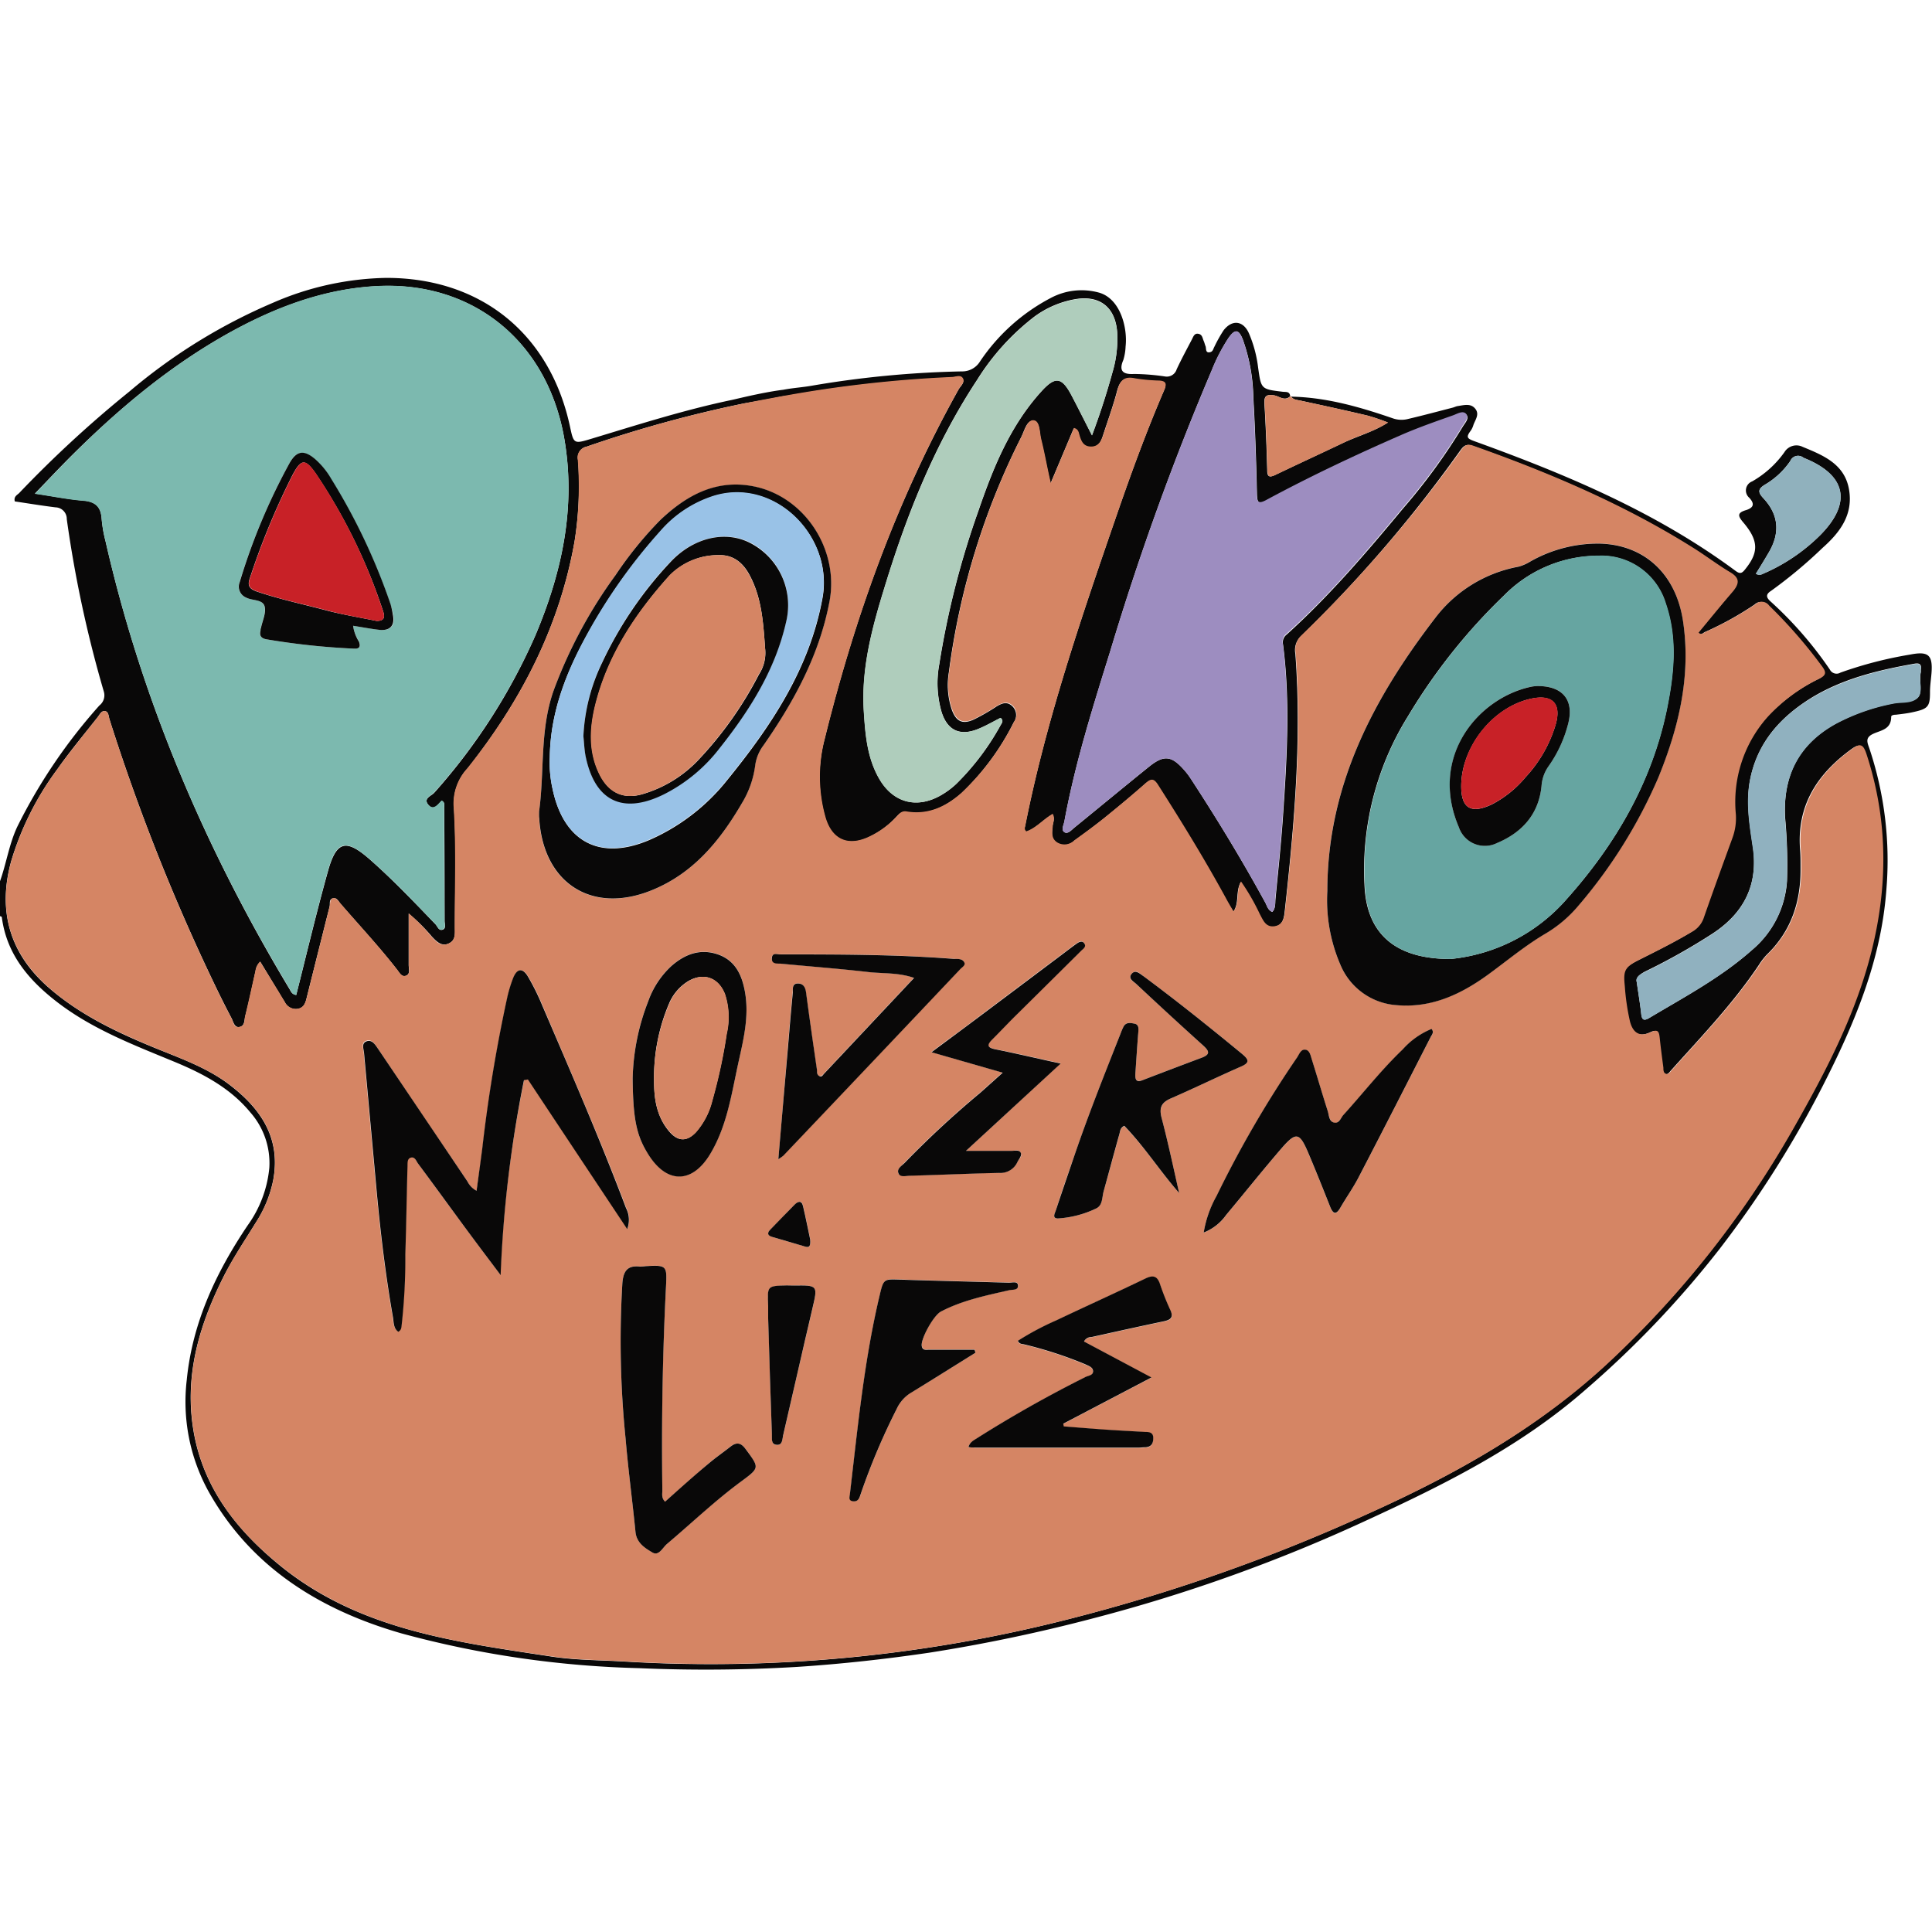 <svg xmlns="http://www.w3.org/2000/svg" viewBox="0 0 300 300"><defs><style>.cls-1{fill:none;}.cls-2{fill:#090808;}.cls-3{fill:#d58564;}.cls-4{fill:#7cb9af;}.cls-5{fill:#9d8dc0;}.cls-6{fill:#afcdbc;}.cls-7{fill:#90b1bf;}.cls-8{fill:#90b1bd;}.cls-9{fill:#66a5a1;}.cls-10{fill:#99c2e7;}.cls-11{fill:#c82127;}</style></defs><title>rockos-modern-life</title><g id="Layer_2" data-name="Layer 2"><g id="Layer_28" data-name="Layer 28"><rect class="cls-1" width="300" height="300"/><path class="cls-2" d="M200.49,61.59c5.51.11,10.72,1.62,15.88,3.4a4.09,4.09,0,0,0,2.3.06c2.3-.54,4.57-1.15,6.86-1.74.29-.07.56-.22.85-.26,1-.15,2-.45,2.7.42s0,1.7-.29,2.52a3,3,0,0,1-.5,1c-.63.88-.48,1.11.63,1.51,14.29,5.17,28.23,11,40.57,20.14.7.52,1,.41,1.53-.28,2-2.5,2.14-4.3-.25-7.15-.86-1-1.15-1.56.36-2,1.1-.35,1.43-.92.48-1.93a1.5,1.5,0,0,1,.47-2.53,15.64,15.64,0,0,0,5-4.53,2.18,2.18,0,0,1,2.84-.83c3.21,1.32,6.5,2.66,7.19,6.59s-1.4,6.69-4.09,9.08a73,73,0,0,1-8,6.68c-.83.53-.82,1-.08,1.66a59.08,59.08,0,0,1,9.2,10.57,1.17,1.17,0,0,0,1.65.47,62.43,62.43,0,0,1,10.77-2.79c2.85-.56,3.59,0,3.36,2.9-.08,1-.24,2-.23,3,0,2.28-.39,2.55-2.83,3.07-.81.17-1.63.26-2.45.36-.31,0-.76.06-.75.35,0,2-1.7,2.07-2.88,2.66s-.82,1.31-.51,2.21a54.77,54.77,0,0,1,2.64,22c-.81,11-5,20.87-9.92,30.51a162.74,162.74,0,0,1-16,25.26,152.94,152.94,0,0,1-20.81,21.84c-10.07,8.82-21.84,14.68-33.83,20.2a251.57,251.57,0,0,1-42.86,15.35,255.05,255.05,0,0,1-25.2,5.27c-6.78,1-13.58,1.75-20.43,2.2a238.73,238.73,0,0,1-24.66.2,154.74,154.74,0,0,1-36.83-5.39c-12.58-3.61-23.38-10.21-30-22.07A28.87,28.87,0,0,1,29,214.27c.88-8.91,4.55-16.7,9.46-24a18.2,18.2,0,0,0,3.36-8.93,11.91,11.91,0,0,0-2.94-8.6C35.8,169,31.7,166.81,27.39,165c-6.44-2.67-13-5.13-18.57-9.44-4.37-3.38-7.8-7.4-8.54-13.16,0-.06-.18-.1-.28-.15v-5.41c1-2.8,1.41-5.76,2.69-8.48a84.55,84.55,0,0,1,12.74-18.81,2,2,0,0,0,.69-2.17,186.67,186.67,0,0,1-5.75-26.76,1.8,1.8,0,0,0-1.75-1.84c-2.12-.26-4.23-.61-6.32-.92-.2-.74.36-1,.65-1.27A179.87,179.87,0,0,1,20.11,60.78,87.2,87.2,0,0,1,42.42,47,45.88,45.88,0,0,1,60,43.15c14.69,0,25.4,8.69,28.5,23.05.59,2.77.59,2.76,3.43,1.9,7.19-2.17,14.35-4.46,21.72-6,1.27-.27,9.23-2.31,11.45-1.57-.52.63-9,2-9.7,2.14a194.25,194.25,0,0,0-24.28,6.68,1.72,1.72,0,0,0-1.36,2.07A55.15,55.15,0,0,1,89.23,84c-2.33,13.28-8.33,24.85-16.62,35.31a8,8,0,0,0-2.12,6c.4,6.22.14,12.49.16,18.73,0,1,.1,2-1,2.48s-1.88-.34-2.6-1.1a28.07,28.07,0,0,0-3.59-3.56c0,2.74,0,5.35,0,8,0,.57.29,1.34-.38,1.64s-1.05-.44-1.39-.88c-2.76-3.57-5.84-6.85-8.79-10.26-.34-.39-.59-1.05-1.23-.86s-.38.82-.49,1.27q-1.78,7.06-3.55,14.14c-.19.79-.4,1.54-1.33,1.74a1.9,1.9,0,0,1-2.09-1.06c-.42-.66-.81-1.34-1.22-2l-2.58-4.26a2.42,2.42,0,0,0-.73,1.47c-.53,2.34-1,4.69-1.6,7-.15.6-.06,1.48-.85,1.66s-1-.75-1.24-1.28q-1.39-2.64-2.67-5.32A314.78,314.78,0,0,1,17,111.69c-.14-.44-.13-1.09-.59-1.24-.63-.19-.91.48-1.22.88-2.12,2.69-4.32,5.32-6.29,8.12a46.08,46.08,0,0,0-7.16,14.26C-.39,141.4,1.48,148,7.46,153.27c4.55,4,9.94,6.68,15.5,9,4.47,1.89,9.14,3.36,13,6.42,4.77,3.74,7.65,8.28,6.45,14.62a19,19,0,0,1-2.65,6.47c-1.73,2.81-3.58,5.55-5.07,8.51-3.51,7-5.78,14.28-4.88,22.21,1.11,9.85,6.66,17,14.17,23,12.21,9.67,27,11.49,41.65,13.73,3.87.59,7.83.55,11.75.8a224.34,224.34,0,0,0,68.76-6.66,275,275,0,0,0,46-16.2c14-6.26,27.12-13.64,38.3-24.27a153,153,0,0,0,27.74-35.29c4.7-8.25,9.17-16.65,11.78-25.85,3.09-10.88,3.32-21.79-.25-32.66-.45-1.34-.87-1.75-2.19-.8-5.36,3.88-8.56,8.81-8,15.69.08,1,.07,2,.07,3.06,0,5.08-1.49,9.57-5.23,13.18a9.71,9.71,0,0,0-1.21,1.56c-4,6-8.94,11.14-13.71,16.46-.23.26-.46.66-.86.52s-.36-.59-.4-.94c-.2-1.55-.41-3.09-.57-4.64-.1-.93-.21-1.44-1.4-.88-1.67.78-2.73.15-3.21-1.64a35.5,35.5,0,0,1-.81-5.52c-.26-2.46,0-2.95,2.26-4.09,2.79-1.4,5.59-2.79,8.27-4.4a3.87,3.87,0,0,0,1.75-2.16c1.44-4.14,2.94-8.25,4.44-12.37a8.9,8.9,0,0,0,.52-3.7,19.85,19.85,0,0,1,4.87-15,26.73,26.73,0,0,1,8.06-6c.95-.49,1.24-.87.51-1.86a76.39,76.39,0,0,0-8.27-9.51,1.42,1.42,0,0,0-2.14-.19,49.93,49.93,0,0,1-7.71,4.27c-.32.14-.64.6-1.1.12,1.77-2.13,3.5-4.28,5.3-6.36,1-1.18,1.15-2-.37-3-2-1.19-3.88-2.63-5.87-3.87-10.69-6.7-22.22-11.6-34.08-15.8-1.12-.4-1.47.17-2,.89A208.33,208.33,0,0,1,202,98.79a3,3,0,0,0-.86,2.72c1,13.36-.18,26.64-1.64,39.91-.11,1.05-.25,2.28-1.64,2.49s-1.77-.94-2.29-1.89a34.57,34.57,0,0,0-2.91-5.05c-.84,1.57-.18,3.21-1.16,4.64-.39-.69-.68-1.19-1-1.71-3.33-6.13-7-12.06-10.72-17.94-.62-1-1-1-1.91-.29-2.07,1.83-4.2,3.6-6.35,5.34-1.54,1.24-3.14,2.41-4.75,3.57a2.18,2.18,0,0,1-2.67.31c-.93-.62-.76-1.52-.68-2.43,0-.62.46-1.24,0-2-1.47.83-2.56,2.2-4.11,2.72-.36-.34-.2-.62-.14-.91,3.26-16.41,8.67-32.2,14.12-48,2.29-6.64,4.7-13.25,7.48-19.7.4-.94.18-1.33-.82-1.39a26.29,26.29,0,0,1-3.77-.35c-1.7-.36-2.33.38-2.73,1.92-.61,2.32-1.44,4.58-2.18,6.87-.31.94-.66,1.82-1.91,1.81s-1.49-.82-1.77-1.72c-.14-.42-.13-1-.87-1.17l-3.6,8.55c-.56-2.38-.93-4.6-1.48-6.79-.27-1.07-.11-2.81-1.16-2.95s-1.41,1.57-1.91,2.54a113.18,113.18,0,0,0-11.23,36.49,12,12,0,0,0,.47,5.87c.66,1.78,1.65,2.26,3.36,1.5a32,32,0,0,0,3.59-2.06c.83-.5,1.65-.81,2.46,0a1.9,1.9,0,0,1,.19,2.48,39.21,39.21,0,0,1-8.12,11c-2.42,2.14-5.19,3.48-8.55,2.92-.74-.13-1.11.3-1.52.73a13.64,13.64,0,0,1-4.49,3.26c-3.17,1.39-5.57.26-6.56-3a23.1,23.1,0,0,1-.14-12.29c4.69-19,11.25-37.21,20.81-54.31.28-.5.94-1,.67-1.58-.35-.73-1.18-.29-1.79-.27a192.36,192.36,0,0,0-24.88,2.72,23.26,23.26,0,0,1-4.49.36c2.37-1.44,5.12-1.36,7.72-1.82a155.34,155.34,0,0,1,23.28-2.22,3.22,3.22,0,0,0,2.81-1.52,30,30,0,0,1,11-9.88,10.17,10.17,0,0,1,7.43-.85c3.39.91,4.52,5.5,4.19,8.39a8.16,8.16,0,0,1-.35,2.09c-.83,1.91.2,2.25,1.68,2.17a35.06,35.06,0,0,1,4.81.39,1.6,1.6,0,0,0,1.79-1.11c.73-1.57,1.56-3.1,2.36-4.63.22-.41.37-1,1-.89s.64.66.83,1.09c.13.27.18.57.3.85s-.05,1,.56.94.6-.51.81-.87A21.6,21.6,0,0,1,190,51.29c1.33-1.71,3.05-1.51,3.93.46a19.29,19.29,0,0,1,1.43,5.33c.47,3.33.44,3.35,3.8,3.75.53.06,1.11-.08,1.18.7-.87.82-1.7,0-2.51-.14-1.24-.18-1.57.12-1.49,1.37.21,3.41.34,6.82.43,10.23,0,1.12.38,1.16,1.28.74,3.56-1.71,7.15-3.36,10.72-5.06,2.19-1,4.59-1.67,6.74-3.06a32.73,32.73,0,0,0-3.11-1.06c-3.49-.83-7-1.59-10.51-2.35C201.39,62.09,200.84,62.09,200.49,61.59ZM46,154.5c1.64-6.47,3.16-12.89,4.93-19.23,1.32-4.73,2.82-5.06,6.56-1.76,3.56,3.14,6.83,6.58,10.12,10,.34.34.53,1.14,1.2.82.48-.23.23-.87.23-1.33q0-8.82-.06-17.66c0-.32.15-.73-.39-1-.56.56-1.21,1.65-2.07.64s.48-1.38.92-1.89A92.2,92.2,0,0,0,83.15,98.63c4.11-9.74,6.29-19.8,4.49-30.4-2.57-15.15-14.15-24.58-29.12-23.8-7.77.41-14.92,3-21.71,6.59-9.68,5.17-18,12.08-25.76,19.8-1.81,1.81-3.56,3.67-5.63,5.82,2.82.42,5.17.9,7.53,1.09,1.91.16,2.73,1,2.84,2.86A20.51,20.51,0,0,0,16.38,84c5.64,24.76,15.5,47.8,28.54,69.52C45.15,153.86,45.26,154.4,46,154.5Zm151.57-12.9c.54-.6.42-1.35.49-2,.41-4.3.88-8.6,1.17-12.92.6-8.87,1.15-17.75,0-26.62a1.53,1.53,0,0,1,.58-1.54c6.64-6,12.39-12.74,18.07-19.58a93.57,93.57,0,0,0,9.23-12.64c.34-.59,1.1-1.31.59-1.91s-1.38,0-2,.2c-2.72,1-5.44,1.91-8.08,3.06-7.05,3-14,6.33-20.78,10-1.43.77-1.63.42-1.66-1-.11-5-.28-10-.56-14.94A28.1,28.1,0,0,0,193,52.76c-.65-1.67-1.23-1.72-2.27-.23a28,28,0,0,0-2.56,4.95,422.61,422.61,0,0,0-15.78,43.67c-2.71,8.7-5.46,17.41-7.11,26.4-.11.57-.53,1.32,0,1.67s1.08-.32,1.53-.69c3.86-3.14,7.7-6.32,11.58-9.45,2.34-1.89,3.52-1.76,5.49.49a10.91,10.91,0,0,1,1,1.31c4.11,6.29,8,12.7,11.61,19.3C196.75,140.69,196.89,141.33,197.55,141.6Zm-28-74c1.28-3.41,2.29-6.57,3.17-9.78a18.22,18.22,0,0,0,.74-6.23c-.29-3.93-2.75-5.82-6.61-5.12a15.07,15.07,0,0,0-6.23,2.68,37.09,37.09,0,0,0-8.89,9.8c-6.59,10-11,21-14.45,32.45-1.91,6.21-3.58,12.46-3.16,19.06.23,3.6.52,7.2,2.37,10.43,2.13,3.73,5.78,4.75,9.53,2.64a12.79,12.79,0,0,0,2.46-1.81,39.39,39.39,0,0,0,6.87-9.1c.18-.32.54-.72,0-1.15-1.2.6-2.39,1.31-3.67,1.8-2.68,1-4.56.12-5.46-2.62a16.06,16.06,0,0,1-.39-7.48,132.44,132.44,0,0,1,6.08-23.85c2.28-6.65,4.91-13.17,9.75-18.51,2.14-2.37,3.16-2.31,4.65.47C167.37,63.26,168.37,65.28,169.56,67.6Zm84.58,84.85c.28,1.94.54,3.48.71,5,.11,1,.48,1.06,1.26.6,5.46-3.26,11.1-6.25,15.9-10.51a15.28,15.28,0,0,0,5.47-10.78,78.85,78.85,0,0,0-.29-9.72c-.39-6.55,2.09-11.55,8-14.75a31.66,31.66,0,0,1,8.8-3.08c1.28-.27,2.92-.11,3.76-.86s.2-2.62.51-4c0-.12,0-.24,0-.36.15-.85-.24-1.07-1-.93-5.65,1-11.19,2.33-16.13,5.38-4.78,3-8.27,6.93-9.38,12.63-.68,3.49-.09,6.94.42,10.39.86,5.79-1.29,10.19-6.11,13.41a96.93,96.93,0,0,1-10.65,6C254.54,151.36,254,151.8,254.14,152.45Zm18.51-63.36c.63.38,1,0,1.46-.15a28.58,28.58,0,0,0,8.55-5.87c4.94-5,4-9.31-2.51-11.94l-.16-.08a1.3,1.3,0,0,0-2,.53,12.32,12.32,0,0,1-3.91,3.66c-1.21.72-1.09,1.25-.26,2.14,2.4,2.58,2.59,5.41.82,8.41C274,86.9,273.33,88,272.65,89.09Z"/><path class="cls-3" d="M122.89,61.26a192.36,192.36,0,0,1,24.88-2.72c.61,0,1.44-.46,1.79.27.27.56-.39,1.08-.67,1.58-9.56,17.1-16.12,35.35-20.81,54.31a23.1,23.1,0,0,0,.14,12.29c1,3.3,3.39,4.43,6.56,3a13.64,13.64,0,0,0,4.49-3.26c.41-.43.78-.86,1.52-.73,3.36.56,6.13-.78,8.55-2.92a39.21,39.21,0,0,0,8.12-11,1.9,1.9,0,0,0-.19-2.48c-.81-.79-1.63-.48-2.46,0a32,32,0,0,1-3.59,2.06c-1.71.76-2.7.28-3.36-1.5a12,12,0,0,1-.47-5.87,113.18,113.18,0,0,1,11.23-36.49c.5-1,.93-2.67,1.91-2.54s.89,1.88,1.16,2.95c.55,2.19.92,4.41,1.48,6.79l3.6-8.55c.74.2.73.75.87,1.17.28.9.6,1.71,1.77,1.72s1.6-.87,1.91-1.81c.74-2.29,1.57-4.55,2.18-6.87.4-1.54,1-2.28,2.73-1.92a26.29,26.29,0,0,0,3.77.35c1,.06,1.22.45.82,1.39-2.78,6.45-5.19,13.06-7.48,19.7-5.45,15.77-10.86,31.56-14.12,48-.06.29-.22.57.14.91,1.55-.52,2.64-1.89,4.11-2.72.42.77,0,1.39,0,2-.08.91-.25,1.81.68,2.43a2.18,2.18,0,0,0,2.67-.31c1.61-1.16,3.21-2.33,4.75-3.57,2.15-1.74,4.28-3.51,6.35-5.34.86-.76,1.29-.68,1.91.29,3.75,5.88,7.39,11.81,10.72,17.94.28.52.57,1,1,1.71,1-1.43.32-3.07,1.16-4.64a34.57,34.57,0,0,1,2.91,5.05c.52.95.91,2.09,2.29,1.89s1.53-1.44,1.64-2.49c1.46-13.27,2.65-26.55,1.64-39.91a3,3,0,0,1,.86-2.72,208.33,208.33,0,0,0,24.69-28.61c.52-.72.87-1.29,2-.89,11.86,4.2,23.39,9.1,34.08,15.8,2,1.24,3.86,2.68,5.87,3.87,1.52.91,1.39,1.77.37,3-1.8,2.08-3.53,4.23-5.3,6.36.46.48.78,0,1.1-.12a49.93,49.93,0,0,0,7.71-4.27,1.42,1.42,0,0,1,2.14.19,76.39,76.39,0,0,1,8.27,9.51c.73,1,.44,1.37-.51,1.86a26.73,26.73,0,0,0-8.06,6,19.85,19.85,0,0,0-4.87,15,8.9,8.9,0,0,1-.52,3.7c-1.5,4.12-3,8.23-4.44,12.37a3.87,3.87,0,0,1-1.75,2.16c-2.68,1.61-5.48,3-8.27,4.4-2.26,1.14-2.52,1.63-2.26,4.09a35.5,35.5,0,0,0,.81,5.52c.48,1.79,1.54,2.42,3.21,1.64,1.19-.56,1.3,0,1.4.88.16,1.55.37,3.09.57,4.64,0,.35,0,.8.4.94s.63-.26.86-.52c4.77-5.32,9.72-10.49,13.71-16.46a9.71,9.71,0,0,1,1.21-1.56c3.74-3.61,5.2-8.1,5.23-13.18,0-1,0-2-.07-3.06-.55-6.88,2.65-11.81,8-15.69,1.32-1,1.74-.54,2.19.8,3.57,10.87,3.34,21.78.25,32.66-2.61,9.2-7.08,17.6-11.78,25.85a153,153,0,0,1-27.74,35.29c-11.18,10.63-24.35,18-38.3,24.27a275,275,0,0,1-46,16.2A224.34,224.34,0,0,1,97.42,258c-3.92-.25-7.88-.21-11.75-.8C71,255,56.23,253.15,44,243.48c-7.51-5.94-13.06-13.11-14.17-23-.9-7.93,1.37-15.21,4.88-22.21,1.49-3,3.34-5.7,5.07-8.51a19,19,0,0,0,2.65-6.47c1.2-6.34-1.68-10.88-6.45-14.62-3.9-3.06-8.57-4.53-13-6.42-5.56-2.34-11-5-15.5-9-6-5.32-7.85-11.87-5.72-19.56A46.08,46.08,0,0,1,8.9,119.45c2-2.8,4.17-5.43,6.29-8.12.31-.4.59-1.07,1.22-.88.46.15.45.8.59,1.24a314.78,314.78,0,0,0,16.3,41.16q1.28,2.68,2.67,5.32c.28.53.33,1.48,1.24,1.28s.7-1.06.85-1.66c.56-2.33,1.07-4.68,1.6-7a2.42,2.42,0,0,1,.73-1.47L43,153.56c.41.66.8,1.34,1.22,2a1.9,1.9,0,0,0,2.09,1.06c.93-.2,1.14-1,1.33-1.74q1.77-7.08,3.55-14.14c.11-.45,0-1.11.49-1.27s.89.47,1.23.86c2.95,3.41,6,6.69,8.79,10.26.34.44.68,1.19,1.39.88s.38-1.07.38-1.64c0-2.61,0-5.22,0-8A28.07,28.07,0,0,1,67,145.43c.72.76,1.41,1.59,2.6,1.1s1-1.5,1-2.48c0-6.24.24-12.51-.16-18.73a8,8,0,0,1,2.12-6C80.9,108.85,86.9,97.28,89.23,84a55.15,55.15,0,0,0,.49-12.57,1.72,1.72,0,0,1,1.36-2.07,194.25,194.25,0,0,1,24.28-6.68C116,62.53,121.41,61.51,122.89,61.26Zm83.22,77.08a25.26,25.26,0,0,0,2,11.41,10.22,10.22,0,0,0,8.74,6.31c5.56.49,10.22-1.8,14.49-4.95,2.8-2.06,5.47-4.27,8.47-6.06a19.79,19.79,0,0,0,5.23-4.38,77.71,77.71,0,0,0,12.45-19.94c3.17-7.77,5.1-15.75,3.85-24.23-1.07-7.32-5.87-11.91-12.92-12.11a21.25,21.25,0,0,0-10.85,2.81,6.79,6.79,0,0,1-1.81.78,21,21,0,0,0-12.88,7.94C213.26,108.46,206.08,122,206.11,138.34ZM74,184.9a3.35,3.35,0,0,1-1.48-1.55q-7-10.31-13.9-20.62c-.41-.59-.88-1.37-1.67-1.14-.94.27-.53,1.19-.47,1.86q1,11,2,21.88c.6,6.39,1.37,12.76,2.48,19.08.14.79.05,1.76.84,2.31.52-.31.46-.7.52-1.05a93.24,93.24,0,0,0,.57-11c.15-4.56.21-9.13.34-13.69,0-.45-.05-1.1.45-1.28.67-.25.88.48,1.17.88,2.57,3.47,5.11,7,7.68,10.45,1.62,2.19,3.26,4.36,5.16,6.89a189.13,189.13,0,0,1,3.7-30.23l.61-.11c5.08,7.67,10.17,15.33,15.42,23.23a4,4,0,0,0-.19-3.28c-4-10.61-8.57-21-13-31.44A35.84,35.84,0,0,0,82,151.61c-.82-1.35-1.67-1.24-2.27.23a21,21,0,0,0-.9,2.92,235.61,235.61,0,0,0-3.91,23.63C74.64,180.51,74.35,182.64,74,184.9ZM83.71,126c0,.36,0,.72,0,1.08.6,10.08,8.17,14.95,17.46,11.18,6.46-2.61,10.61-7.69,14-13.5a14.94,14.94,0,0,0,2.08-5.91,6.6,6.6,0,0,1,1.29-3.1c4.77-6.85,8.71-14.1,10.26-22.42,1.51-8.1-4-16.37-12-17.83-5.74-1-10.31,1.48-14.3,5.28a58.56,58.56,0,0,0-6.92,8.52A73.48,73.48,0,0,0,86.05,107C83.78,113.16,84.58,119.66,83.71,126Zm19.56,107.2c-.61-.61-.41-1.25-.42-1.82-.14-10.57,0-21.14.57-31.7.16-3.19.09-3.26-3.19-3.08a5.45,5.45,0,0,1-.9.06c-1.93-.2-2.54.72-2.69,2.6a150.35,150.35,0,0,0,.5,24.1c.41,4.85,1.06,9.67,1.54,14.51.17,1.7,1.46,2.5,2.63,3.19,1,.6,1.58-.75,2.25-1.32,3.85-3.25,7.48-6.77,11.57-9.74,2.86-2.08,2.8-2.06.65-5-.76-1-1.44-1.09-2.37-.36-1.13.89-2.32,1.71-3.41,2.64C107.73,229.22,105.51,231.21,103.27,233.18Zm83.64-41.79a7.68,7.68,0,0,0,3.48-2.73c2.89-3.45,5.69-7,8.64-10.39,2.22-2.56,2.77-2.44,4.06.61,1.2,2.82,2.33,5.66,3.46,8.51.46,1.17.91,1.29,1.58.14.93-1.61,2-3.14,2.87-4.79,3.74-7.19,7.42-14.41,11.11-21.63.2-.39.64-.78.18-1.34A12.22,12.22,0,0,0,217.8,163c-3.29,3.18-6.12,6.77-9.18,10.15-.43.47-.73,1.35-1.44,1.21s-.8-1.11-1-1.76c-.86-2.69-1.64-5.39-2.49-8.08-.17-.55-.31-1.34-.92-1.47-.78-.16-1,.7-1.38,1.22a168.82,168.82,0,0,0-12.48,21.47A17.3,17.3,0,0,0,186.91,191.39Zm-3.81-6.14c-.89-3.89-1.71-7.8-2.72-11.66-.42-1.6,0-2.41,1.45-3.06,3.63-1.58,7.19-3.32,10.82-4.91,1.47-.64,1.28-1.11.2-2-5-4.13-10.07-8.18-15.28-12.05-.56-.41-1.2-1.16-1.85-.37s.29,1.17.72,1.57q5.15,4.8,10.35,9.52c.94.85,1.25,1.4-.21,1.94q-4.54,1.69-9.09,3.45c-1.11.43-1.24-.17-1.19-1,.15-2.15.28-4.31.46-6.47,0-.57.16-1.12-.57-1.27s-1.34-.29-1.74.48a9.56,9.56,0,0,0-.43,1c-2.48,6.32-5,12.61-7.19,19-1,2.85-2,5.68-2.89,8.53-.14.43-.61,1.26.33,1.23a16,16,0,0,0,5.9-1.53c1.07-.48.93-1.72,1.2-2.67.83-2.95,1.63-5.91,2.45-8.86.12-.43.1-1,.76-1.27C177.69,178,180.07,181.83,183.1,185.25Zm-14.77,23.06a1.22,1.22,0,0,1,1.12-.67c3.75-.83,7.49-1.66,11.25-2.45,1.07-.22,1.61-.55,1-1.77a38.42,38.42,0,0,1-1.59-4c-.44-1.3-1.1-1.44-2.3-.86-4.59,2.21-9.24,4.31-13.85,6.5a43.21,43.21,0,0,0-5.93,3.16c.25.52.66.47,1,.56a63,63,0,0,1,9.41,3.06c.51.25,1.27.39,1.27,1.11s-.76.67-1.2.9a191.72,191.72,0,0,0-16.77,9.46c-.51.34-1.14.59-1.38,1.41.5,0,.84.08,1.19.08h25.21c.36,0,.72,0,1.08-.05.92,0,1.22-.63,1.22-1.46s-.64-.88-1.26-.92c-2-.12-4.08-.22-6.11-.36s-4.34-.33-6.52-.5l-.09-.42,13.7-7.18ZM120.86,180a7.22,7.22,0,0,0,.75-.57q13.76-14.49,27.51-29c.27-.29.81-.58.59-1-.3-.61-1-.5-1.6-.55-9-.68-18-.72-27-.7-.49,0-1.23-.21-1.29.58s.73.8,1.29.85c4.54.44,9.09.78,13.61,1.3,2.32.27,4.72.06,7.19.92l-14,14.9c-.2.22-.42.48-.75.32s-.29-.62-.34-1c-.57-4-1.15-8-1.68-11.93-.11-.84-.44-1.44-1.3-1.42s-.71.83-.76,1.38c-.28,2.86-.52,5.73-.76,8.6C121.86,168.4,121.37,174.06,120.86,180Zm43.84-14.89c-3.63-.79-6.88-1.56-10.15-2.2-1.37-.27-1.32-.72-.47-1.56,1.19-1.19,2.34-2.42,3.53-3.6q5.12-5.08,10.24-10.14c.32-.32.88-.63.47-1.17s-.86-.13-1.25.12-.49.35-.73.53q-7.64,5.73-15.26,11.46c-2,1.53-4.09,3-6.47,4.81l11.06,3.18-3.45,3.09a149.25,149.25,0,0,0-11.75,10.88c-.44.48-1.2,1-1,1.62s1.17.42,1.79.41c4.62-.13,9.24-.34,13.86-.44A2.9,2.9,0,0,0,158,180.4c.22-.46.82-.87.47-1.43s-.88-.26-1.34-.26c-2.18,0-4.37,0-7.14,0Zm-13.23,44.9-.12-.46c-2.34,0-4.67,0-7,0-.49,0-1.14.19-1.21-.67-.1-1.18,1.84-4.68,3-5.26,3.33-1.74,7-2.48,10.6-3.31.53-.12,1.45.06,1.35-.78-.07-.65-.89-.37-1.38-.38-5.63-.17-11.27-.29-16.9-.48-2.54-.08-2.59-.15-3.19,2.4-2.42,10.17-3.41,20.56-4.63,30.91,0,.46-.21,1,.52,1.11s1-.54,1.16-1.13a103.18,103.18,0,0,1,5.6-13.24,5.7,5.7,0,0,1,2.22-2.49C144.81,214.22,148.14,212.12,151.47,210.05ZM98.24,167.47c.06,6.52.64,9,2.5,11.87,2.88,4.5,6.77,4.41,9.53-.16,2.54-4.22,3.27-9,4.27-13.67.82-3.8,1.85-7.61,1.13-11.56-.47-2.58-1.48-4.86-4.23-5.79s-5.08,0-7.14,1.77a13.64,13.64,0,0,0-3.64,5.51A34.89,34.89,0,0,0,98.24,167.47Zm25,32.15h-1.08c-3,.07-3,.07-2.87,3.14,0,.66,0,1.32,0,2,.18,6,.36,12,.58,18,0,.59-.15,1.54.74,1.61s.84-.83,1-1.45c1.5-6.55,3-13.1,4.53-19.63C127,199.56,127.05,199.57,123.22,199.62Zm2.58-7.18c-.31-1.44-.67-3.31-1.11-5.17-.23-1-.82-.7-1.3-.22-1.27,1.27-2.49,2.57-3.75,3.85-.52.52-.51.94.24,1.16,1.71.52,3.44,1,5.15,1.51C125.73,193.78,125.88,193.47,125.8,192.44Z"/><path class="cls-4" d="M46,154.5c-.72-.1-.83-.64-1.06-1C31.88,131.76,22,108.72,16.38,84a20.51,20.51,0,0,1-.59-3.37c-.11-1.86-.93-2.7-2.84-2.86-2.36-.19-4.71-.67-7.53-1.09,2.07-2.15,3.82-4,5.63-5.82C18.77,63.1,27.13,56.19,36.81,51c6.79-3.63,13.94-6.18,21.71-6.59,15-.78,26.55,8.65,29.12,23.8,1.8,10.6-.38,20.66-4.49,30.4a92.2,92.2,0,0,1-15.73,24.44c-.44.51-1.74.92-.92,1.89s1.51-.08,2.07-.64c.54.29.38.7.39,1q0,8.83.06,17.66c0,.46.25,1.1-.23,1.33-.67.32-.86-.48-1.2-.82-3.29-3.42-6.56-6.86-10.12-10-3.74-3.3-5.24-3-6.56,1.76C49.14,141.61,47.62,148,46,154.5Zm8.85-57.33c1.41.22,2.75.48,4.1.63,1.72.18,2.46-.69,2.11-2.37a14,14,0,0,0-.43-1.57A95.36,95.36,0,0,0,51.4,74.38a12.16,12.16,0,0,0-2.62-3.18C47.12,69.89,46,70,45,71.84A95.18,95.18,0,0,0,37.2,90.4a1.83,1.83,0,0,0,1,2.39c1,.52,2.6.24,2.88,1.41.24,1-.36,2.21-.58,3.33,0,.12,0,.24-.06.36-.21.8.07,1.23.91,1.38A110.82,110.82,0,0,0,55,100.72c.81,0,1.08-.27.76-1.1A6.16,6.16,0,0,1,54.83,97.17Z"/><path class="cls-5" d="M197.55,141.6c-.66-.27-.8-.91-1.07-1.42-3.58-6.6-7.5-13-11.61-19.3a10.91,10.91,0,0,0-1-1.31c-2-2.25-3.15-2.38-5.49-.49-3.88,3.13-7.72,6.31-11.58,9.45-.45.37-1,1-1.53.69s-.13-1.1,0-1.67c1.65-9,4.4-17.7,7.11-26.4a422.61,422.61,0,0,1,15.78-43.67,28,28,0,0,1,2.56-4.95c1-1.49,1.62-1.44,2.27.23a28.1,28.1,0,0,1,1.59,8.84c.28,5,.45,10,.56,14.94,0,1.46.23,1.81,1.66,1,6.77-3.64,13.73-6.92,20.78-10,2.64-1.15,5.36-2.1,8.08-3.06.63-.23,1.52-.79,2-.2s-.25,1.32-.59,1.91a93.57,93.57,0,0,1-9.23,12.64c-5.68,6.84-11.43,13.62-18.07,19.58a1.53,1.53,0,0,0-.58,1.54c1.13,8.87.58,17.75,0,26.62-.29,4.32-.76,8.62-1.17,12.92C198,140.25,198.09,141,197.55,141.6Z"/><path class="cls-6" d="M169.56,67.6c-1.19-2.32-2.19-4.34-3.25-6.32-1.49-2.78-2.51-2.84-4.65-.47-4.84,5.34-7.47,11.86-9.75,18.51a132.44,132.44,0,0,0-6.08,23.85,16.06,16.06,0,0,0,.39,7.48c.9,2.74,2.78,3.67,5.46,2.62,1.28-.49,2.47-1.2,3.67-1.8.55.43.19.83,0,1.15a39.39,39.39,0,0,1-6.87,9.1,12.79,12.79,0,0,1-2.46,1.81c-3.75,2.11-7.4,1.09-9.53-2.64-1.85-3.23-2.14-6.83-2.37-10.43-.42-6.6,1.25-12.85,3.16-19.06C140.78,80,145.15,69,151.74,59a37.09,37.09,0,0,1,8.89-9.8,15.07,15.07,0,0,1,6.23-2.68c3.86-.7,6.32,1.19,6.61,5.12a18.22,18.22,0,0,1-.74,6.23C171.85,61,170.84,64.19,169.56,67.6Z"/><path class="cls-7" d="M254.14,152.45c-.19-.65.4-1.09,1.25-1.51a96.93,96.93,0,0,0,10.65-6c4.82-3.22,7-7.62,6.11-13.41-.51-3.45-1.1-6.9-.42-10.39,1.11-5.7,4.6-9.68,9.38-12.63,4.94-3,10.48-4.41,16.13-5.38.78-.14,1.17.08,1,.93,0,.12,0,.24,0,.36-.31,1.34.47,3.1-.51,4s-2.48.59-3.76.86a31.66,31.66,0,0,0-8.8,3.08c-5.87,3.2-8.35,8.2-8,14.75a78.85,78.85,0,0,1,.29,9.72A15.28,15.28,0,0,1,272,147.56c-4.8,4.26-10.44,7.25-15.9,10.51-.78.46-1.15.4-1.26-.6C254.68,155.93,254.42,154.39,254.14,152.45Z"/><path class="cls-8" d="M272.65,89.09c.68-1.1,1.37-2.19,2-3.3,1.77-3,1.58-5.83-.82-8.41-.83-.89-.95-1.42.26-2.14A12.32,12.32,0,0,0,278,71.58a1.3,1.3,0,0,1,2-.53l.16.08c6.54,2.63,7.45,6.9,2.51,11.94a28.58,28.58,0,0,1-8.55,5.87C273.69,89.13,273.28,89.47,272.65,89.09Z"/><path class="cls-3" d="M200.49,61.59c.35.5.9.5,1.43.61,3.51.76,7,1.52,10.51,2.35a32.73,32.73,0,0,1,3.11,1.06c-2.15,1.39-4.55,2-6.74,3.06-3.57,1.7-7.16,3.35-10.72,5.06-.9.42-1.25.38-1.28-.74-.09-3.41-.22-6.82-.43-10.23-.08-1.25.25-1.55,1.49-1.37.81.12,1.64,1,2.51.14l.09,0Z"/><path class="cls-2" d="M206.11,138.34c0-16.37,7.15-29.88,16.78-42.42A21,21,0,0,1,235.77,88a6.79,6.79,0,0,0,1.81-.78,21.25,21.25,0,0,1,10.85-2.81c7,.2,11.85,4.79,12.92,12.11,1.25,8.48-.68,16.46-3.85,24.23a77.71,77.71,0,0,1-12.45,19.94,19.79,19.79,0,0,1-5.23,4.38c-3,1.79-5.67,4-8.47,6.06-4.27,3.15-8.93,5.44-14.49,4.95a10.22,10.22,0,0,1-8.74-6.31A25.26,25.26,0,0,1,206.11,138.34Zm19.16,10.57a27.52,27.52,0,0,0,18-9.3c7.61-8.51,13.28-18.25,15.58-29.64,1.09-5.4,1.63-10.83-.2-16.2a10.44,10.44,0,0,0-10.34-7.46,20.57,20.57,0,0,0-14.75,6.14,90.14,90.14,0,0,0-14.89,18.7,45.13,45.13,0,0,0-6.75,27C212.46,145.08,216.75,148.93,225.27,148.91Z"/><path class="cls-2" d="M74,184.9c.31-2.26.6-4.39.88-6.51a235.61,235.61,0,0,1,3.91-23.63,21,21,0,0,1,.9-2.92c.6-1.47,1.45-1.58,2.27-.23a35.84,35.84,0,0,1,2.24,4.52c4.47,10.43,9,20.83,13,31.44a4,4,0,0,1,.19,3.28c-5.25-7.9-10.34-15.56-15.42-23.23l-.61.11A189.13,189.13,0,0,0,77.74,198c-1.9-2.53-3.54-4.7-5.16-6.89-2.57-3.48-5.11-7-7.68-10.45-.29-.4-.5-1.13-1.17-.88-.5.18-.44.83-.45,1.28-.13,4.56-.19,9.13-.34,13.69a93.24,93.24,0,0,1-.57,11c-.06.35,0,.74-.52,1.05-.79-.55-.7-1.52-.84-2.31-1.11-6.32-1.88-12.69-2.48-19.08q-1-10.94-2-21.88c-.06-.67-.47-1.59.47-1.86.79-.23,1.26.55,1.67,1.14q6.95,10.31,13.9,20.62A3.35,3.35,0,0,0,74,184.9Z"/><path class="cls-2" d="M83.71,126c.87-6.32.07-12.82,2.34-19A73.48,73.48,0,0,1,95.6,89.28a58.56,58.56,0,0,1,6.92-8.52c4-3.8,8.56-6.33,14.3-5.28,8,1.46,13.49,9.73,12,17.83-1.55,8.32-5.49,15.57-10.26,22.42a6.6,6.6,0,0,0-1.29,3.1,14.94,14.94,0,0,1-2.08,5.91c-3.39,5.81-7.54,10.89-14,13.5-9.29,3.77-16.86-1.1-17.46-11.18C83.69,126.7,83.71,126.34,83.71,126Zm1.66-8.44a18.68,18.68,0,0,0,.41,4.83c1.7,8.35,7.37,11.38,15.17,8a31.63,31.63,0,0,0,12-9.29c6.84-8.42,12.78-17.31,14.77-28.23,1.74-9.57-7.43-18.75-16.89-15.82a18.3,18.3,0,0,0-8.3,5.49,85.54,85.54,0,0,0-11.35,16C87.9,104.41,85.47,110.63,85.37,117.54Z"/><path class="cls-2" d="M103.27,233.18c2.24-2,4.46-4,6.73-5.89,1.09-.93,2.28-1.75,3.41-2.64.93-.73,1.61-.68,2.37.36,2.15,2.91,2.21,2.89-.65,5-4.09,3-7.72,6.49-11.57,9.74-.67.57-1.26,1.92-2.25,1.32-1.17-.69-2.46-1.49-2.63-3.19-.48-4.84-1.13-9.66-1.54-14.51a150.35,150.35,0,0,1-.5-24.1c.15-1.88.76-2.8,2.69-2.6a5.45,5.45,0,0,0,.9-.06c3.28-.18,3.35-.11,3.19,3.08-.54,10.56-.71,21.13-.57,31.7C102.86,231.93,102.66,232.57,103.27,233.18Z"/><path class="cls-2" d="M186.91,191.39a17.3,17.3,0,0,1,2-5.69,168.82,168.82,0,0,1,12.48-21.47c.36-.52.6-1.38,1.38-1.22.61.13.75.92.92,1.47.85,2.69,1.63,5.39,2.49,8.08.2.65.19,1.61,1,1.76s1-.74,1.44-1.21c3.06-3.38,5.89-7,9.18-10.15a12.22,12.22,0,0,1,4.49-3.19c.46.56,0,.95-.18,1.34-3.69,7.22-7.37,14.44-11.11,21.63-.85,1.65-1.94,3.18-2.87,4.79-.67,1.15-1.12,1-1.58-.14-1.13-2.85-2.26-5.69-3.46-8.51-1.29-3-1.84-3.17-4.06-.61-2.95,3.41-5.75,6.94-8.64,10.39A7.68,7.68,0,0,1,186.91,191.39Z"/><path class="cls-2" d="M183.1,185.25c-3-3.42-5.41-7.23-8.52-10.43-.66.31-.64.84-.76,1.27C173,179,172.2,182,171.37,185c-.27,1-.13,2.19-1.2,2.67a16,16,0,0,1-5.9,1.53c-.94,0-.47-.8-.33-1.23.94-2.85,1.92-5.68,2.89-8.53,2.19-6.42,4.71-12.71,7.19-19a9.56,9.56,0,0,1,.43-1c.4-.77,1.1-.61,1.74-.48s.61.7.57,1.27c-.18,2.16-.31,4.32-.46,6.47-.05.87.08,1.47,1.19,1q4.55-1.75,9.09-3.45c1.46-.54,1.15-1.09.21-1.94q-5.22-4.71-10.35-9.52c-.43-.4-1.33-.83-.72-1.57s1.29,0,1.85.37c5.21,3.87,10.27,7.92,15.28,12.05,1.08.9,1.27,1.37-.2,2-3.63,1.59-7.19,3.33-10.82,4.91-1.5.65-1.87,1.46-1.45,3.06C181.39,177.45,182.21,181.36,183.1,185.25Z"/><path class="cls-2" d="M168.33,208.31l10.47,5.58-13.7,7.18.09.42c2.18.17,4.35.35,6.52.5s4.07.24,6.11.36c.62,0,1.25.07,1.26.92s-.3,1.41-1.22,1.46c-.36,0-.72.05-1.08.05H151.57c-.35,0-.69,0-1.19-.08.24-.82.87-1.07,1.38-1.41a191.72,191.72,0,0,1,16.77-9.46c.44-.23,1.2-.24,1.2-.9s-.76-.86-1.27-1.11a63,63,0,0,0-9.41-3.06c-.32-.09-.73,0-1-.56a43.21,43.21,0,0,1,5.93-3.16c4.61-2.19,9.26-4.29,13.85-6.5,1.2-.58,1.86-.44,2.3.86a38.42,38.42,0,0,0,1.59,4c.57,1.22,0,1.55-1,1.77-3.76.79-7.5,1.62-11.25,2.45A1.22,1.22,0,0,0,168.33,208.31Z"/><path class="cls-2" d="M120.86,180c.51-6,1-11.64,1.49-17.3.24-2.87.48-5.74.76-8.6,0-.55-.11-1.37.76-1.38s1.19.58,1.3,1.42c.53,4,1.11,8,1.68,11.93.05.34-.06.76.34,1s.55-.1.75-.32l14-14.9c-2.47-.86-4.87-.65-7.19-.92-4.52-.52-9.07-.86-13.61-1.3-.56,0-1.36.05-1.29-.85s.8-.58,1.29-.58c9,0,18,0,27,.7.57,0,1.3-.06,1.6.55.22.43-.32.72-.59,1q-13.74,14.52-27.51,29A7.22,7.22,0,0,1,120.86,180Z"/><path class="cls-2" d="M164.7,165.15,150,178.7c2.77,0,5,0,7.14,0,.46,0,1.07-.18,1.34.26s-.25,1-.47,1.43a2.9,2.9,0,0,1-2.86,1.74c-4.62.1-9.24.31-13.86.44-.62,0-1.53.31-1.79-.41s.54-1.14,1-1.62a149.25,149.25,0,0,1,11.75-10.88l3.45-3.09-11.06-3.18c2.38-1.77,4.43-3.28,6.47-4.81q7.63-5.72,15.26-11.46c.24-.18.48-.36.73-.53s.85-.66,1.25-.12-.15.85-.47,1.17q-5.11,5.07-10.24,10.14c-1.19,1.18-2.34,2.41-3.53,3.6-.85.84-.9,1.29.47,1.56C157.82,163.59,161.07,164.36,164.7,165.15Z"/><path class="cls-2" d="M151.47,210.05c-3.33,2.07-6.66,4.17-10,6.21a5.7,5.7,0,0,0-2.22,2.49,103.18,103.18,0,0,0-5.6,13.24c-.19.59-.37,1.21-1.16,1.13s-.57-.65-.52-1.11c1.22-10.35,2.21-20.74,4.63-30.91.6-2.55.65-2.48,3.19-2.4,5.63.19,11.27.31,16.9.48.49,0,1.31-.27,1.38.38.1.84-.82.66-1.35.78-3.62.83-7.27,1.57-10.6,3.31-1.13.58-3.07,4.08-3,5.26.07.86.72.67,1.21.67,2.34,0,4.67,0,7,0Z"/><path class="cls-2" d="M98.24,167.47a34.89,34.89,0,0,1,2.42-12,13.64,13.64,0,0,1,3.64-5.51c2.06-1.78,4.4-2.7,7.14-1.77s3.76,3.21,4.23,5.79c.72,4-.31,7.76-1.13,11.56-1,4.68-1.73,9.45-4.27,13.67-2.76,4.57-6.65,4.66-9.53.16C98.88,176.44,98.3,174,98.24,167.47Zm3.32.23c0,2.45.22,5.49,2.36,8,1.34,1.57,2.71,1.61,4.13.12a11.73,11.73,0,0,0,2.54-4.91,82.9,82.9,0,0,0,2.23-10.35,11.52,11.52,0,0,0-.27-6.21c-1-2.56-3.3-3.38-5.68-2a7.46,7.46,0,0,0-3,3.53A29.22,29.22,0,0,0,101.56,167.7Z"/><path class="cls-2" d="M123.22,199.62c3.83-.05,3.78-.06,2.91,3.65-1.54,6.53-3,13.08-4.53,19.63-.14.62-.08,1.53-1,1.45s-.72-1-.74-1.61c-.22-6-.4-12-.58-18,0-.66,0-1.32,0-2-.14-3.07-.15-3.07,2.87-3.14Z"/><path class="cls-2" d="M125.8,192.44c.08,1-.07,1.34-.77,1.13-1.71-.52-3.44-1-5.15-1.51-.75-.22-.76-.64-.24-1.16,1.26-1.28,2.48-2.58,3.75-3.85.48-.48,1.07-.73,1.3.22C125.13,189.13,125.49,191,125.8,192.44Z"/><path class="cls-2" d="M54.83,97.17a6.16,6.16,0,0,0,.9,2.45c.32.83.05,1.14-.76,1.1a110.82,110.82,0,0,1-13.6-1.45c-.84-.15-1.12-.58-.91-1.38,0-.12,0-.24.06-.36.22-1.12.82-2.32.58-3.33-.28-1.17-1.91-.89-2.88-1.41a1.83,1.83,0,0,1-1-2.39A95.18,95.18,0,0,1,45,71.84c1.06-1.84,2.17-2,3.83-.64a12.16,12.16,0,0,1,2.62,3.18,95.36,95.36,0,0,1,9.21,19.48A14,14,0,0,1,61,95.43c.35,1.68-.39,2.55-2.11,2.37C57.58,97.65,56.24,97.39,54.83,97.17Zm3.65-.75c1.22,0,1.32-.61,1-1.53A86.13,86.13,0,0,0,49,73.49c-1.63-2.31-2.25-2.22-3.57.25a114,114,0,0,0-6.65,16.09c-.45,1.26.13,1.7,1.21,2.06,3.63,1.22,7.38,2,11.09,3C53.54,95.5,56,95.91,58.48,96.42Z"/><path class="cls-9" d="M225.27,148.91c-8.52,0-12.81-3.83-13.3-10.8a45.13,45.13,0,0,1,6.75-27,90.14,90.14,0,0,1,14.89-18.7,20.57,20.57,0,0,1,14.75-6.14,10.44,10.44,0,0,1,10.34,7.46c1.83,5.37,1.29,10.8.2,16.2-2.3,11.39-8,21.13-15.58,29.64A27.52,27.52,0,0,1,225.27,148.91Zm13.51-42.38a6.41,6.41,0,0,0-.94.08c-8.16,1.66-16,10.76-11.31,21.83a4.26,4.26,0,0,0,5.94,2.45c3.92-1.64,6.48-4.49,6.9-8.88a6,6,0,0,1,1.06-3,19.89,19.89,0,0,0,3.12-6.83C244.38,108.68,242.65,106.51,238.78,106.53Z"/><path class="cls-10" d="M85.37,117.54c.1-6.91,2.53-13.13,5.79-19.07a85.54,85.54,0,0,1,11.35-16,18.3,18.3,0,0,1,8.3-5.49c9.46-2.93,18.63,6.25,16.89,15.82-2,10.92-7.93,19.81-14.77,28.23a31.63,31.63,0,0,1-12,9.29c-7.8,3.4-13.47.37-15.17-8A18.68,18.68,0,0,1,85.37,117.54Zm5.22-3.21c.11,1,.14,2,.34,3,1.43,7,5.77,9.1,12.17,5.93a25.22,25.22,0,0,0,8.64-7.16c4.71-5.94,8.69-12.23,10.36-19.75a10.88,10.88,0,0,0-5.62-12.12c-3.89-1.91-8.86-.77-12.4,3a59.65,59.65,0,0,0-10.57,15.57A29.24,29.24,0,0,0,90.59,114.33Z"/><path class="cls-3" d="M101.56,167.7a29.22,29.22,0,0,1,2.35-11.82,7.46,7.46,0,0,1,3-3.53c2.38-1.39,4.66-.57,5.68,2a11.52,11.52,0,0,1,.27,6.21,82.9,82.9,0,0,1-2.23,10.35,11.73,11.73,0,0,1-2.54,4.91c-1.42,1.49-2.79,1.45-4.13-.12C101.78,173.19,101.56,170.15,101.56,167.7Z"/><path class="cls-11" d="M58.48,96.42c-2.46-.51-4.94-.92-7.37-1.55-3.71-1-7.46-1.76-11.09-3-1.08-.36-1.66-.8-1.21-2.06a114,114,0,0,1,6.65-16.09c1.32-2.47,1.94-2.56,3.57-.25a86.13,86.13,0,0,1,10.44,21.4C59.8,95.81,59.7,96.45,58.48,96.42Z"/><path class="cls-2" d="M238.78,106.53c3.87,0,5.6,2.15,4.77,5.66a19.89,19.89,0,0,1-3.12,6.83,6,6,0,0,0-1.06,3c-.42,4.39-3,7.24-6.9,8.88a4.26,4.26,0,0,1-5.94-2.45c-4.72-11.07,3.15-20.17,11.31-21.83A6.41,6.41,0,0,1,238.78,106.53ZM226.9,121.92c-.05,3.59,1.49,4.52,4.73,3a17,17,0,0,0,5.27-4.25,20.61,20.61,0,0,0,4.67-8.2c.89-3.19-.48-4.64-3.69-4C232,109.66,227,115.76,226.9,121.92Z"/><path class="cls-2" d="M90.59,114.33a29.24,29.24,0,0,1,2.92-11.45,59.65,59.65,0,0,1,10.57-15.57c3.54-3.82,8.51-5,12.4-3a10.88,10.88,0,0,1,5.62,12.12c-1.67,7.52-5.65,13.81-10.36,19.75a25.22,25.22,0,0,1-8.64,7.16c-6.4,3.17-10.74,1.07-12.17-5.93C90.73,116.37,90.7,115.34,90.59,114.33Zm28.21-13.69c-.28-4.11-.56-7.83-2.34-11.22-1-1.94-2.5-3.28-4.81-3.22A10.59,10.59,0,0,0,104,89.34c-5.29,5.88-9.67,12.43-11.58,20.28-.87,3.61-1,7.26.74,10.73,1.43,2.8,3.73,3.85,6.73,2.93a19.43,19.43,0,0,0,8.51-5.22,57.85,57.85,0,0,0,9.45-13.33A6.09,6.09,0,0,0,118.8,100.64Z"/><path class="cls-11" d="M226.9,121.92c.08-6.16,5-12.26,11-13.47,3.21-.65,4.58.8,3.69,4a20.61,20.61,0,0,1-4.67,8.2,17,17,0,0,1-5.27,4.25C228.39,126.44,226.85,125.51,226.9,121.92Z"/><path class="cls-3" d="M118.8,100.64a6.09,6.09,0,0,1-1,4.09,57.85,57.85,0,0,1-9.45,13.33,19.43,19.43,0,0,1-8.51,5.22c-3,.92-5.3-.13-6.73-2.93-1.76-3.47-1.61-7.12-.74-10.73,1.91-7.85,6.29-14.4,11.58-20.28a10.59,10.59,0,0,1,7.66-3.14c2.31-.06,3.8,1.28,4.81,3.22C118.24,92.81,118.52,96.53,118.8,100.64Z"/></g></g></svg>